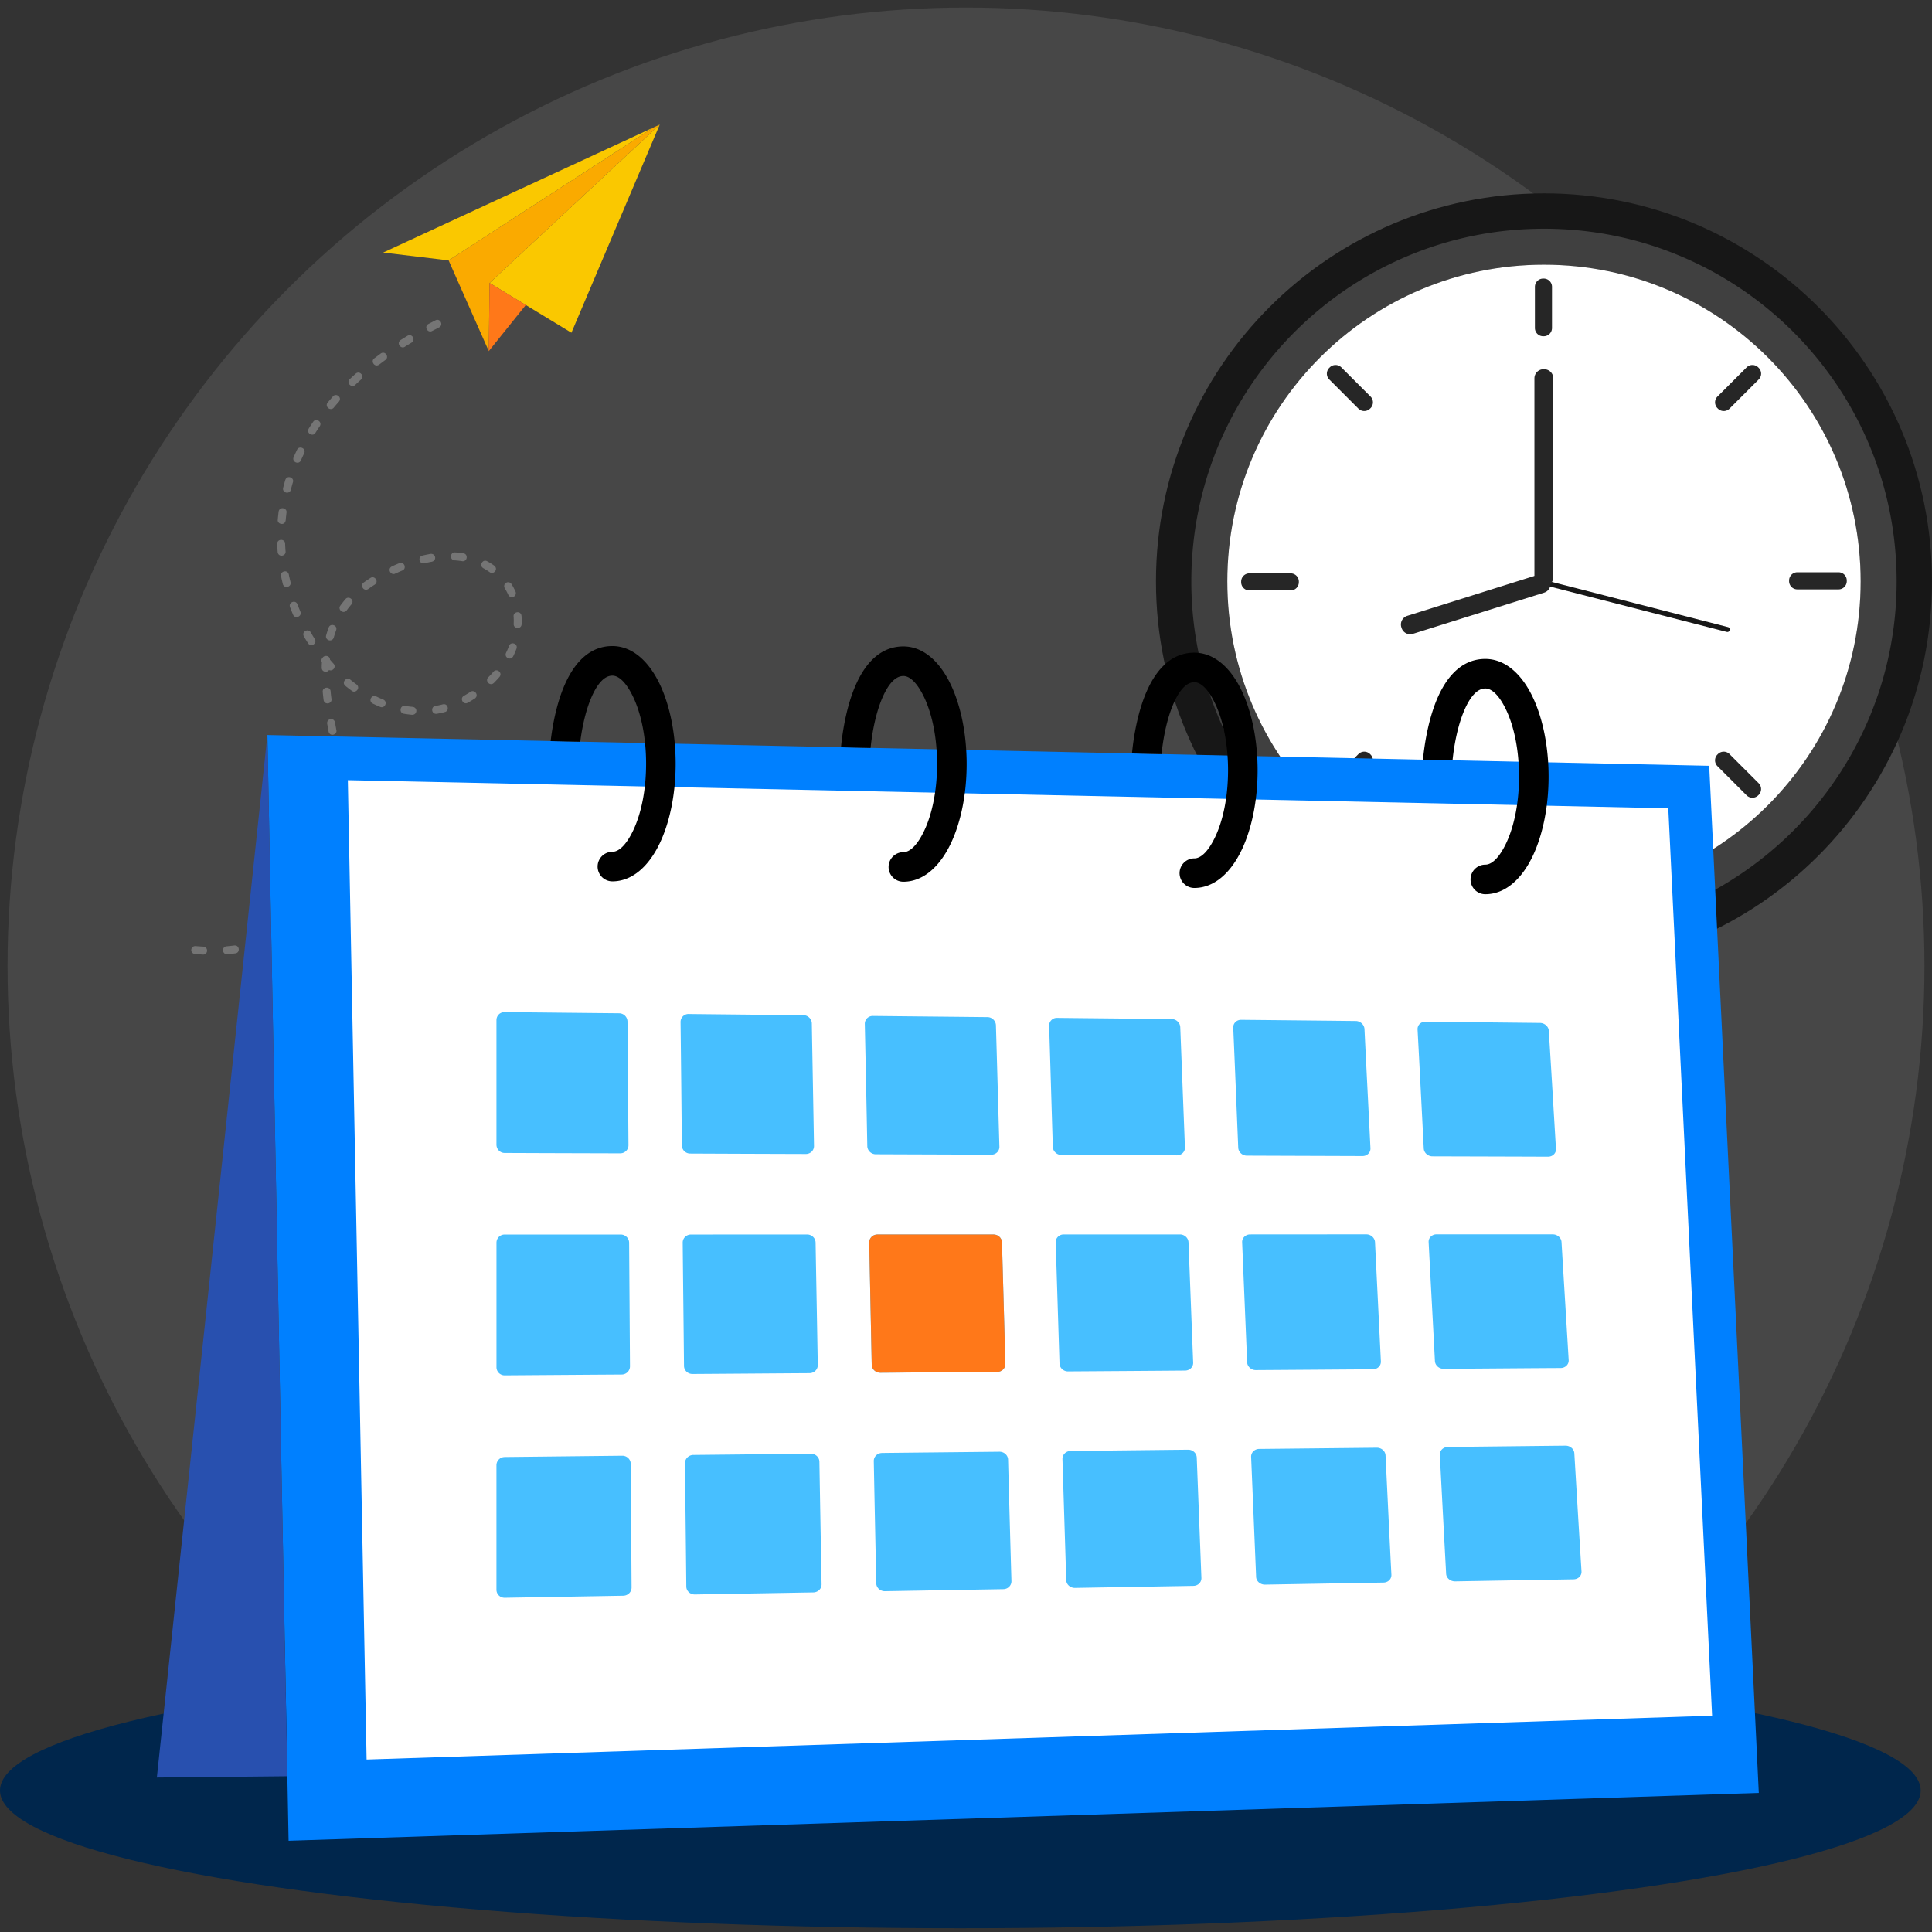 <svg xmlns="http://www.w3.org/2000/svg" width="512" height="512" fill="none"><rect width="100%" height="100%" fill="#333333" stroke="none"/><g clip-path="url(#a)"><circle cx="256" cy="256" r="254" fill="#fff" fill-opacity=".1"/><path fill="#fff" fill-rule="evenodd" d="M380.931 135.078c-.352-.031-.66-.057-.916-.074a.405.405 0 0 1-.352-.517.957.957 0 0 0 .386.117c.209.018.456.04.73.061.039.144.091.282.152.413zm-1.188-7.058c-.004-.03-.008-.056-.008-.083a.402.402 0 0 1 .382-.421c2.309-.099 8.672-.382 14.775-.698l.069.399a1696.5 1696.5 0 0 1-14.823.699.945.945 0 0 0-.39.1l-.005.004z" clip-rule="evenodd"/><path fill="#FAC800" fill-rule="evenodd" d="M174.835 33.014 129.738 74.99l21.695 13.187 23.402-55.162zM118.89 69.008l54.36-35.263-71.711 33.188 17.351 2.075z" clip-rule="evenodd"/><path fill="#FAAA00" fill-rule="evenodd" d="m118.891 69.009 10.639 24.039.208-18.059 45.097-41.975-1.585.731-54.359 35.264z" clip-rule="evenodd"/><path fill="#FF7819" fill-rule="evenodd" d="m129.531 93.048 9.819-12.22-9.611-5.839-.208 18.059z" clip-rule="evenodd"/><path fill="#fff" fill-opacity=".25" fill-rule="evenodd" d="M115.42 84.884c1.189-.628 2.212 1.212.953 1.877l-1.858.957c-1.212.637-2.208-1.212-.967-1.863l1.877-.976-.005.005zM51.647 252.825c-1.424-.227-1.18-2.155.184-2.094.688.052 1.363.104 2.047.141 1.391.062 1.297 2.16-.085 2.099l-2.141-.146h-.005zm8.584.052c-1.293.146-1.632-1.929-.175-2.094a74.414 74.414 0 0 0 2.042-.217c1.42-.165 1.613 1.929.278 2.084-.716.095-1.424.161-2.14.227h-.005zm8.475-1.566a1.05 1.05 0 0 1-.614-2.009c.651-.203 1.293-.41 1.934-.642 1.288-.485 2.042 1.481.731 1.972-.679.207-1.358.467-2.056.679h.005zm7.923-3.467c-1.24.651-2.24-.999-1.09-1.796a31.02 31.02 0 0 0 1.712-1.109c1.142-.787 2.335.944 1.198 1.726-.594.411-1.202.812-1.82 1.179zm6.758-5.437c-.783.948-2.523-.25-1.537-1.439.467-.49.9-1.004 1.335-1.523.9-1.094 2.494.278 1.631 1.32a29.538 29.538 0 0 1-1.433 1.642h.004zm5-7.084c-.731 1.292-2.505.155-1.868-.967.302-.58.637-1.231.882-1.835.585-1.297 2.485-.386 1.929.84a33.75 33.75 0 0 1-.939 1.957l-.004.005zm3.004-8.107c-.34 1.287-2.278.966-2.047-.486.156-.67.297-1.33.424-2.005.208-1.311 2.297-1.047 2.066.378-.123.707-.278 1.41-.443 2.108v.005zm1.07-8.556c0 1.34-2.098 1.401-2.103-.028.014-.684.014-1.372-.005-2.056 0-1.458 2.099-1.377 2.104-.062.014.713.019 1.429.004 2.146zm-.485-8.531c.16 1.386-1.93 1.617-2.085.254l-.269-2.065c-.17-1.444 1.93-1.604 2.085-.298l.269 2.109zm-1.293-8.367c.288 1.198-1.712 1.868-2.07.368l-.377-2.061c-.293-1.217 1.712-1.868 2.065-.387l.382 2.075v.005zm-1.537-8.272c.292 1.202-1.712 1.867-2.07.377l-.373-2.08c-.156-1.358 1.736-1.754 2.07-.354l.368 2.061.005-.004zm-1.297-8.244c.16 1.381-1.929 1.617-2.09.25a64.5 64.5 0 0 1-.23-2.118c-.151-1.311 1.928-1.632 2.094-.189.033.656.141 1.401.226 2.061v-.004zm-.656-7.678c-.504.773-1.929.556-1.933-.614.004-.476.023-.952.052-1.433-.27-.448-.109-.958.226-1.274.5-.693 1.863-.523 1.915.571.311.363.622.722.943 1.071.806.924-.273 2.117-1.203 1.674v.005zm1.26-8.612c-.477 1.372-2.368.721-2.024-.576.198-.698.42-1.405.68-2.084.433-1.245 2.443-.632 1.966.745a22.615 22.615 0 0 0-.622 1.915zm3.433-7.221c-.976 1.179-2.48-.292-1.688-1.245.434-.599.882-1.156 1.358-1.721.835-1.01 2.514.264 1.585 1.386a25.153 25.153 0 0 0-1.25 1.58h-.005zm5.726-5.655c-1.175.816-2.325-.948-1.222-1.712a36.41 36.41 0 0 1 1.792-1.217c1.038-.716 2.358.925 1.113 1.788-.57.363-1.136.75-1.683 1.146v-.005zm7.121-4.065c-1.103.58-2.231-1.203-.877-1.91a61.965 61.965 0 0 1 1.962-.859c1.368-.514 2.023 1.481.802 1.944-.637.264-1.26.542-1.887.825zm7.711-2.736c-1.32.316-1.849-1.721-.471-2.051.707-.17 1.405-.311 2.117-.439 1.358-.155 1.755 1.736.354 2.071a39.38 39.38 0 0 0-2 .415v.004zm8.037-.782c-1.326-.062-1.302-2.16.136-2.099.75.047 1.458.141 2.198.24 1.34.213 1.043 2.297-.353 2.075l.353-2.075-.353 2.071a23.196 23.196 0 0 0-1.981-.217v.005zm7.612 2.084c-1.245-.703-.161-2.509 1.004-1.849.651.345 1.302.76 1.896 1.189 1.193.986-.292 2.481-1.24 1.698a14.815 14.815 0 0 0-1.665-1.038h.005zm5.673 5.311c-.66-1.25 1.005-2.236 1.793-1.095.396.637.74 1.288 1.056 1.972a1.051 1.051 0 0 1-1.919.858 15.857 15.857 0 0 0-.93-1.735zm2.344 7.456c-.141-1.226 1.925-1.646 2.099-.118.047.745.052 1.467.019 2.212-.061 1.368-2.165 1.297-2.099-.104.029-.669.029-1.32-.019-1.99zm-1.202 7.815c.424-1.236 2.443-.632 1.962.75a21.228 21.228 0 0 1-.873 2.023c-.703 1.24-2.448.316-1.886-.934.292-.594.561-1.217.792-1.839h.005zm-4.132 6.853c.844-1.024 2.509.264 1.59 1.377a28.937 28.937 0 0 1-1.495 1.599c-1.024.981-2.448-.562-1.472-1.5.481-.477.934-.967 1.377-1.476zm-6.084 5.32c1.052-.731 2.354.929 1.128 1.778-.614.4-1.227.778-1.868 1.131-1.241.656-2.198-1.216-.991-1.853.59-.349 1.151-.679 1.731-1.052v-.004zm-7.333 3.324c1.396-.334 1.829 1.722.532 2.033-.688.194-1.447.349-2.155.467-1.485.17-1.599-1.929-.33-2.08.641-.108 1.325-.25 1.953-.424v.004zm-7.98.67c1.415.227 1.179 2.156-.189 2.094a25.97 25.97 0 0 1-2.179-.283c-1.316-.212-1.042-2.297.373-2.07a21.71 21.71 0 0 0 1.995.254v.005zm-7.825-1.943c1.34.608.382 2.481-.806 1.943a28.48 28.48 0 0 1-1.99-.891c-1.311-.745-.151-2.5.952-1.877.595.297 1.227.575 1.844.83v-.005zm-7.079-4.009c1.18.981-.292 2.486-1.25 1.693a49.09 49.09 0 0 1-1.707-1.32c-1.08-.892.278-2.5 1.335-1.627.533.429 1.066.849 1.622 1.254zM83.42 169.361c.717 1.038-.924 2.358-1.782 1.109a49.002 49.002 0 0 1-1.113-1.84c-.68-1.287 1.221-2.193 1.83-1.028.358.585.697 1.174 1.065 1.759zm-3.82-7.286c.519 1.372-1.48 2.023-1.943.801a59.52 59.52 0 0 1-.797-1.985c-.486-1.288 1.48-2.038 1.971-.736.246.646.505 1.283.774 1.92H79.6zm-2.603-7.82c.32 1.349-1.722 1.839-2.047.495-.17-.693-.33-1.396-.472-2.098-.297-1.231 1.712-1.863 2.066-.401.109.641.297 1.363.453 2.004zm-1.316-8.121c.146 1.268-1.924 1.641-2.099.151a53.626 53.626 0 0 1-.122-2.137c0-1.476 2.098-1.372 2.098-.08.033.693.066 1.372.123 2.066zm.024-8.225c-.246 1.528-2.288 1.004-2.09-.203.062-.712.132-1.42.227-2.127.226-1.434 2.292-1.024 2.084.278-.09.684-.155 1.368-.217 2.056l-.004-.004zm1.372-8.117c-.354 1.335-2.386.802-2.033-.543.18-.693.368-1.381.571-2.065.486-1.396 2.434-.604 2.01.622a45.632 45.632 0 0 0-.548 1.986zm2.674-7.796c-.585 1.287-2.485.391-1.924-.844.283-.656.585-1.302.891-1.948.543-1.198 2.49-.41 1.891.92a60.07 60.07 0 0 0-.858 1.872zm3.849-7.291c-.618 1.089-2.524.193-1.774-1.128a45.52 45.52 0 0 1 1.17-1.792c.75-1.122 2.523.014 1.73 1.193a66.28 66.28 0 0 0-1.126 1.727zm4.857-6.679c-.867 1.043-2.504-.268-1.603-1.358.457-.547.924-1.089 1.396-1.622.806-.977 2.518.25 1.556 1.41a61.688 61.688 0 0 0-1.349 1.57zm5.683-6.027c-.976.939-2.457-.547-1.438-1.533.519-.49 1.047-.971 1.575-1.448 1.043-.915 2.43.67 1.387 1.585-.514.453-1.024.929-1.524 1.396zm6.325-5.362c-1.222.844-2.316-.953-1.26-1.684l1.703-1.269c1.179-.816 2.325.948 1.226 1.707l-1.669 1.246zm6.838-4.745c-1.047.722-2.353-.93-1.122-1.783.599-.377 1.203-.745 1.806-1.117 1.359-.717 2.179 1.226 1.09 1.801-.594.363-1.189.722-1.774 1.094v.005z" clip-rule="evenodd"/><path fill="#171717" fill-rule="evenodd" d="M511.999 154.067c0 56.791-46.035 102.826-102.826 102.826s-102.829-46.038-102.829-102.826c0-56.787 46.038-102.826 102.829-102.826S511.999 97.28 511.999 154.067z" clip-rule="evenodd"/><path fill="#404040" fill-rule="evenodd" d="M406.959 247.487c-.235-.004-.47-.014-.701-.021-.513-.015-1.022-.036-1.531-.057l-.773-.04c-.495-.028-.993-.06-1.488-.092l-.734-.054c-.587-.046-1.171-.099-1.755-.153-.142-.014-.285-.025-.423-.039a71.966 71.966 0 0 1-2.154-.245c-.193-.025-.389-.054-.584-.079a69.7 69.7 0 0 1-1.57-.221c-.246-.035-.495-.078-.741-.117a65.627 65.627 0 0 1-1.442-.239c-.242-.039-.484-.085-.726-.128-.527-.096-1.051-.199-1.574-.302-.182-.036-.363-.068-.541-.107a76.124 76.124 0 0 1-2.097-.459c-.118-.025-.235-.057-.353-.082a79.277 79.277 0 0 1-2.374-.591c-.485-.129-.969-.257-1.449-.392l-.67-.189a71.5 71.5 0 0 1-1.499-.445c-.181-.057-.366-.11-.548-.167a86.617 86.617 0 0 1-4.571-1.567c-.488-.181-.972-.366-1.46-.555a127.68 127.68 0 0 1-2.037-.822c-.185-.079-.37-.154-.555-.232-.58-.246-1.157-.502-1.734-.758l-.185-.086a86.406 86.406 0 0 1-1.948-.908c-.121-.057-.245-.121-.366-.181a94.398 94.398 0 0 1-1.528-.759l-.527-.27a79.443 79.443 0 0 1-1.388-.734c-.171-.092-.338-.181-.506-.274a77.226 77.226 0 0 1-1.516-.847l-.321-.182a84.547 84.547 0 0 1-1.865-1.103l-.043-.029a65.8 65.8 0 0 1-2.147-1.353 90.573 90.573 0 0 1-1.357-.89l-.473-.317a87.277 87.277 0 0 1-1.367-.947 94.954 94.954 0 0 1-3.763-2.798c-.114-.086-.221-.175-.332-.264-.438-.349-.875-.697-1.306-1.053-.143-.118-.289-.235-.431-.356-.417-.349-.833-.698-1.246-1.051-.121-.107-.246-.213-.37-.32a75.825 75.825 0 0 1-1.531-1.36l-.025-.018a86.879 86.879 0 0 1-1.77-1.656 89.94 89.94 0 0 1-3.183-3.197c-.42-.441-.836-.89-1.249-1.338l-.175-.193a93.79 93.79 0 0 1-5.49-6.64 93.62 93.62 0 0 1-2.727-3.813c-.075-.114-.15-.224-.224-.338-.317-.47-.627-.944-.937-1.417l-.299-.47a116.216 116.216 0 0 1-1.125-1.812 96.804 96.804 0 0 1-1.011-1.706l-.057-.096c-.36-.626-.712-1.26-1.057-1.894-.05-.096-.104-.192-.154-.292a86.756 86.756 0 0 1-1.79-3.489l-.257-.53a85.114 85.114 0 0 1-.74-1.588l-.15-.321a98.478 98.478 0 0 1-.872-1.994l-.05-.121c-.256-.605-.502-1.217-.748-1.83l-.206-.534a73.847 73.847 0 0 1-.559-1.467c-.075-.199-.146-.398-.221-.598a90.074 90.074 0 0 1-.53-1.506 76.916 76.916 0 0 1-.844-2.57 93.485 93.485 0 0 1-4.194-27.767c0-26.774 11.261-50.913 29.305-67.953v-.007a68.97 68.97 0 0 1 1.218-1.125l.167-.153c.495-.449.997-.894 1.499-1.332l.171-.15c.516-.444 1.036-.882 1.559-1.317l.135-.114a99.408 99.408 0 0 1 1.638-1.32l.089-.072c.566-.441 1.136-.879 1.713-1.31l.057-.046a90.408 90.408 0 0 1 1.787-1.303l.043-.029c.587-.42 1.185-.833 1.783-1.239l.107-.067a83.668 83.668 0 0 1 1.748-1.15l.171-.107c.57-.367 1.143-.723 1.723-1.075l.203-.125c.574-.342 1.147-.683 1.724-1.018l.22-.125a92.14 92.14 0 0 1 1.738-.972l.231-.128a83.36 83.36 0 0 1 1.759-.93l.235-.117a76.563 76.563 0 0 1 1.78-.883l.242-.117a85.24 85.24 0 0 1 1.823-.851l.214-.096a85.107 85.107 0 0 1 1.869-.819l.199-.085c.638-.267 1.278-.53 1.923-.787l.171-.068a91.208 91.208 0 0 1 2.011-.765l.093-.036c.705-.256 1.413-.506 2.122-.748h.011c.715-.245 1.434-.48 2.161-.705l.071-.021a83.93 83.93 0 0 1 2.115-.63l.124-.036a85.384 85.384 0 0 1 2.076-.562l.189-.047c.676-.17 1.356-.338 2.04-.495l.231-.053a74.59 74.59 0 0 1 2.019-.438l.26-.053a118.21 118.21 0 0 1 2.019-.388l.263-.047c.673-.117 1.353-.231 2.033-.338l.274-.042c.68-.104 1.364-.196 2.044-.285l.274-.036c.691-.085 1.385-.164 2.079-.235l.246-.025a104.32 104.32 0 0 1 2.129-.188l.213-.018c.73-.057 1.464-.1 2.197-.14l.157-.006a79.81 79.81 0 0 1 2.275-.086h.1a85.786 85.786 0 0 1 4.763-.003h.1c.762.025 1.52.05 2.275.089l.157.007c.733.039 1.467.085 2.196.139l.214.018c.712.056 1.421.117 2.129.188l.246.025c.694.071 1.388.15 2.079.235l.274.036c.684.089 1.367.181 2.047.285l.274.042c.681.107 1.357.217 2.033.339l.267.046c.673.12 1.346.249 2.019.388l.26.053c.673.14 1.346.285 2.019.438l.231.053c.684.157 1.364.325 2.04.495l.185.047c.695.181 1.389.366 2.076.562l.128.036c.709.203 1.41.41 2.112.63l.074.021c.723.225 1.446.46 2.161.702h.011c.712.245 1.417.495 2.122.751l.093.036a80.7 80.7 0 0 1 2.011.765l.168.068c.644.256 1.285.516 1.922.787l.199.085c.627.267 1.25.538 1.87.819l.213.096c.609.278 1.218.563 1.823.85l.242.118c.598.289 1.189.584 1.78.883l.235.118c.588.302 1.175.612 1.759.93l.232.127c.584.317 1.16.641 1.737.972l.221.125c.577.335 1.15.673 1.723 1.018l.203.125c.577.352 1.15.708 1.72 1.075l.171.107c.587.377 1.171.762 1.748 1.15l.106.067a84.97 84.97 0 0 1 1.784 1.24l.043.028c.602.427 1.196.861 1.787 1.303l.057.046c.577.431 1.147.869 1.713 1.31l.089.072c.552.434 1.1.876 1.641 1.32l.135.114c.524.435 1.043.873 1.56 1.318l.171.15c.505.44 1.004.882 1.502 1.33l.167.154c.41.37.816.744 1.218 1.125v.007c18.044 17.036 29.305 41.179 29.305 67.953a93.388 93.388 0 0 1-4.86 29.821c-.057.171-.117.342-.178.516a78.96 78.96 0 0 1-.53 1.506c-.071.203-.146.399-.221.598-.182.492-.367.98-.555 1.467-.072.178-.139.356-.21.534a93.559 93.559 0 0 1-.748 1.83l-.05.121c-.285.666-.573 1.332-.872 1.994l-.15.321c-.242.53-.488 1.061-.74 1.588l-.257.53c-.231.47-.463.94-.701 1.406-.086.171-.171.342-.26.513-.271.523-.548 1.047-.83 1.57a14.08 14.08 0 0 1-.153.292 84.958 84.958 0 0 1-1.057 1.894l-.057.096a81.309 81.309 0 0 1-1.278 2.144c-.281.462-.57.918-.858 1.374-.1.157-.196.313-.299.47-.306.473-.62.947-.937 1.417l-.224.338a90.214 90.214 0 0 1-2.471 3.475c-.085.114-.171.224-.253.338-.338.449-.68.897-1.025 1.339-.11.142-.221.281-.331.424a93.167 93.167 0 0 1-1.332 1.648 89.616 89.616 0 0 1-2.798 3.229c-.057.064-.118.128-.178.193-.41.448-.826.897-1.25 1.338-.117.121-.231.246-.349.367-.377.395-.762.783-1.146 1.175-.121.121-.239.242-.36.359-.438.438-.879.869-1.328 1.296-.057.054-.11.107-.163.161-.527.505-1.061 1-1.603 1.495l-.025.018c-.505.459-1.014.911-1.53 1.36-.122.107-.246.213-.371.32-.413.353-.826.702-1.242 1.051a139.574 139.574 0 0 1-1.738 1.409l-.331.264a94.101 94.101 0 0 1-5.13 3.745l-.47.317c-.449.303-.901.598-1.357.89l-.42.271c-.573.367-1.15.73-1.73 1.082l-.043.029c-.616.374-1.239.74-1.866 1.103-.106.061-.213.121-.316.182-.502.285-1.008.57-1.517.847-.167.093-.338.182-.506.274-.459.246-.925.492-1.388.734l-.527.27a98.56 98.56 0 0 1-1.527.759c-.122.06-.246.124-.367.181-.645.314-1.293.616-1.948.908l-.185.086a96.53 96.53 0 0 1-1.734.758c-.185.078-.37.153-.555.232-.47.199-.94.388-1.417.576a95.068 95.068 0 0 1-2.079.801c-.178.068-.356.136-.534.2a96.22 96.22 0 0 1-4.038 1.367c-.181.057-.367.114-.548.167-.499.15-.997.303-1.499.445a72.249 72.249 0 0 1-2.118.581 99.166 99.166 0 0 1-2.375.591c-.118.028-.235.057-.353.082a99.83 99.83 0 0 1-2.097.459l-.541.107c-.523.106-1.047.206-1.574.302l-.726.128c-.48.086-.961.164-1.442.239-.245.043-.495.078-.74.117-.524.079-1.047.15-1.57.221-.196.025-.389.054-.584.079-.716.089-1.435.17-2.158.245-.139.014-.281.025-.424.039-.583.057-1.167.111-1.755.153l-.733.054c-.495.035-.994.067-1.488.092a78.705 78.705 0 0 1-2.308.097c-.235.007-.47.017-.701.021a90.553 90.553 0 0 1-4.425 0h-.004zm77.971-129.55a82.894 82.894 0 0 0-1.88-3.696c-.078-.142-.156-.288-.235-.43a81.449 81.449 0 0 0-.922-1.642 99.456 99.456 0 0 0-.922-1.559 58.425 58.425 0 0 0-1.257-2.001 55.252 55.252 0 0 0-.808-1.228c-.067-.1-.132-.203-.203-.303a81.071 81.071 0 0 0-1.014-1.463c-.093-.132-.189-.26-.282-.392-.263-.37-.534-.74-.804-1.107-.107-.146-.214-.292-.324-.434a59.028 59.028 0 0 0-1.083-1.407l-.096-.121a83.482 83.482 0 0 0-1.022-1.271c-.128-.153-.252-.306-.381-.459a97.343 97.343 0 0 0-2.335-2.692c-.111-.12-.221-.242-.335-.363a46.292 46.292 0 0 0-.893-.958 62.13 62.13 0 0 0-.438-.463c-.314-.323-.627-.647-.944-.964-.107-.107-.21-.214-.317-.32a76.966 76.966 0 0 0-2.563-2.447c-.153-.142-.306-.285-.463-.423a98.475 98.475 0 0 0-1.282-1.14c-.089-.075-.174-.15-.263-.224a94.615 94.615 0 0 0-1.104-.933c-.164-.135-.327-.27-.495-.406-.32-.263-.641-.52-.961-.776l-.459-.363a104.26 104.26 0 0 0-1.353-1.036c-.15-.11-.306-.224-.456-.338-.331-.246-.666-.488-1-.73a31.93 31.93 0 0 0-.545-.388l-1.125-.78c-.118-.078-.232-.157-.346-.235a68.62 68.62 0 0 0-1.438-.947c-.171-.114-.345-.22-.516-.328-.349-.22-.698-.438-1.051-.655-.174-.106-.352-.217-.53-.324-.495-.299-.993-.59-1.492-.883l-.32-.181a82.912 82.912 0 0 0-1.243-.694c-.192-.104-.384-.207-.573-.314-.377-.203-.758-.402-1.139-.601l-.474-.246a79.057 79.057 0 0 0-1.559-.776c-.16-.079-.324-.153-.488-.232a93.102 93.102 0 0 0-1.741-.804 78.75 78.75 0 0 0-1.389-.606c-.096-.039-.188-.085-.284-.124a83.394 83.394 0 0 0-1.635-.666c-.188-.075-.373-.146-.562-.22a59.122 59.122 0 0 0-1.218-.463 86.525 86.525 0 0 0-2.214-.79c-.121-.044-.246-.083-.367-.122a91.842 91.842 0 0 0-1.976-.634c-.445-.139-.894-.267-1.342-.398l-.442-.129a74.599 74.599 0 0 0-3.592-.925 80.432 80.432 0 0 0-2.211-.491 101.77 101.77 0 0 0-1.987-.385l-.552-.096c-.462-.082-.929-.157-1.395-.232l-.513-.078a79.613 79.613 0 0 0-1.844-.26c-.118-.014-.232-.025-.349-.043a80.28 80.28 0 0 0-1.563-.178c-.185-.017-.37-.039-.555-.057a118.91 118.91 0 0 0-1.571-.139c-.117-.01-.235-.02-.356-.032a83.493 83.493 0 0 0-2.399-.145c-.495-.022-.99-.04-1.485-.058-.181-.003-.363-.01-.545-.014a87.754 87.754 0 0 0-1.94-.025c-.648 0-1.3.011-1.944.025l-.545.014c-.495.015-.989.036-1.484.058a66.917 66.917 0 0 0-2.4.146 5.733 5.733 0 0 0-.356.031c-.523.043-1.05.09-1.57.14a75.192 75.192 0 0 0-2.119.235c-.117.014-.231.024-.348.042-.616.078-1.232.167-1.845.26-.171.025-.342.053-.512.078-.467.075-.933.15-1.396.232l-.552.096c-.605.11-1.21.224-1.812.349l-.175.035c-.551.114-1.103.235-1.652.36-.188.043-.373.085-.555.132-.459.107-.919.22-1.374.33-.157.04-.317.08-.474.122-.584.15-1.168.31-1.748.473l-.441.128c-.449.132-.898.264-1.343.4l-.584.18c-.466.147-.929.296-1.392.453-.121.043-.245.082-.366.121a91.52 91.52 0 0 0-1.677.591c-.182.064-.36.132-.541.2a84.081 84.081 0 0 0-3.411 1.349c-.096.039-.189.085-.285.124-.466.2-.929.4-1.389.606l-.555.253c-.399.181-.79.366-1.186.551-.163.079-.327.153-.487.232a76.477 76.477 0 0 0-3.173 1.623 30.92 30.92 0 0 0-.573.314c-.416.227-.833.459-1.242.694l-.321.181c-.502.292-1 .584-1.495.883-.175.107-.353.218-.531.324-.349.218-.701.435-1.046.656-.175.11-.346.217-.517.327-.484.313-.961.627-1.442.947-.117.078-.231.157-.345.235-.377.26-.751.52-1.125.78-.182.128-.367.26-.545.388-.334.242-.669.484-1 .73-.153.114-.306.224-.456.338-.452.342-.904.687-1.353 1.036a97.54 97.54 0 0 0-1.42 1.14l-.495.405c-.371.306-.741.62-1.104.933-.085.075-.174.15-.263.224a98.475 98.475 0 0 0-2.646 2.4c-.142.135-.292.274-.434.41-.413.395-.826.793-1.228 1.2-.107.106-.21.213-.317.32-.317.317-.63.64-.944.965-.146.153-.295.306-.438.462-.302.317-.598.638-.893.958-.111.121-.225.242-.331.363-.389.424-.769.855-1.147 1.293-.121.138-.238.277-.359.42a97.4 97.4 0 0 0-.83.979l-.381.459c-.342.42-.684.844-1.022 1.271l-.096.121c-.367.463-.723.937-1.082 1.407-.111.146-.217.288-.324.434-.271.367-.538.737-.805 1.107-.092.132-.189.26-.281.392-.342.484-.68.972-1.015 1.463-.067.1-.132.203-.203.303-.274.406-.541.815-.808 1.228-.1.15-.196.303-.292.452-.267.424-.534.851-.797 1.282-.054.089-.111.178-.164.267-.314.52-.62 1.04-.922 1.559-.075.129-.146.26-.221.388a138.836 138.836 0 0 0-.936 1.684 77.706 77.706 0 0 0-1.67 3.265c-.068.143-.139.285-.207.431-5.226 10.945-8.16 23.192-8.16 36.13 0 9.36 1.534 18.365 4.361 26.77.057.168.118.335.171.499.15.434.303.869.46 1.299.071.193.138.389.213.581.157.423.317.844.481 1.264.067.174.132.345.203.52.224.566.452 1.125.687 1.684l.018.046.007.014a64.8 64.8 0 0 0 .744 1.702c.082.178.164.352.242.527.182.395.363.787.548 1.178.096.203.196.403.292.606.182.377.371.751.559 1.125.096.185.189.373.285.559.256.502.523 1 .79 1.499l.1.181c.281.52.57 1.036.862 1.549.107.189.22.377.327.566.203.352.41.701.62 1.047.117.199.242.398.359.598.214.345.428.687.645 1.032a85.962 85.962 0 0 0 1.225 1.877l.231.341c.306.453.619.901.936 1.353.129.182.264.367.392.549.231.316.463.637.694.95.146.2.292.392.442.591.231.306.466.613.701.919.143.185.285.37.431.552.303.381.605.758.915 1.135a63.122 63.122 0 0 0 1.374 1.642c.16.188.328.374.488.559.246.277.488.552.737.826.171.192.345.381.52.573.253.274.509.548.765.822.164.178.331.353.495.527.331.346.669.691 1.011 1.033.157.16.314.317.474.473.349.342.694.687 1.05 1.026.182.174.367.349.552.523l.79.737c.196.178.396.356.591.534.271.246.545.488.823.73.185.164.37.327.555.488.36.309.723.616 1.086.918.182.15.363.303.545.452.377.307.755.613 1.136.915.192.154.391.307.587.456.292.224.584.452.876.673.21.157.416.317.63.47.296.221.595.438.894.652.199.142.398.288.598.43.391.278.787.552 1.185.823.186.128.374.253.563.381a68.549 68.549 0 0 0 1.851 1.2c.317.199.634.398.951.594.221.135.441.271.666.402.32.196.648.389.975.577.207.121.413.242.623.36.435.249.873.495 1.311.737.167.092.334.181.502.274.459.246.918.491 1.381.73l.627.317a100.445 100.445 0 0 0 1.723.847c.356.171.712.335 1.071.502l.613.281c.502.225 1.004.445 1.509.659l.331.139c.517.217 1.037.431 1.56.637.203.082.409.16.616.242.384.15.765.296 1.153.438l.673.246c.381.139.769.274 1.157.409.21.071.421.146.631.217a90.58 90.58 0 0 0 1.602.524l.306.096c.548.171 1.1.331 1.652.491.21.061.42.118.63.175.406.114.815.224 1.221.331.225.06.452.117.677.174a47 47 0 0 0 1.257.306c.202.047.402.097.608.143.595.135 1.19.263 1.788.388l.071.014.05.011c.605.121 1.21.238 1.819.349l.616.107c.431.074.865.149 1.303.217l.687.107c.435.064.876.124 1.314.185.203.025.409.053.616.078.637.082 1.282.153 1.926.221.644.064 1.292.121 1.937.171l.612.042c.452.032.908.065 1.36.086.235.014.47.025.702.036.452.021.908.035 1.363.049l.62.022c.658.014 1.321.025 1.983.025.662 0 1.324-.011 1.979-.025l.62-.022c.456-.014.911-.032 1.364-.049.234-.011.469-.025.701-.036.456-.025.908-.054 1.36-.086l.612-.042c.648-.05 1.293-.107 1.937-.171l67.176-119.617.018-.014zm-69.116 119.787a82.331 82.331 0 0 0 1.936-.17l-1.936.17zm3.863-.391c.206-.025.409-.054.612-.078.441-.061.879-.122 1.317-.186.228-.035.46-.067.684-.106.438-.068.869-.143 1.303-.218.203-.035.409-.067.612-.106a81.272 81.272 0 0 0 1.82-.349l.049-.011.072-.014c.598-.125 1.192-.253 1.787-.388l.609-.143c.42-.099.84-.203 1.257-.306.224-.057.452-.114.676-.174.409-.107.815-.218 1.221-.332.21-.056.42-.113.63-.174.552-.16 1.104-.32 1.652-.491l.307-.096a76.867 76.867 0 0 0 2.235-.741 46.72 46.72 0 0 0 1.158-.409c.224-.079.448-.164.672-.246.385-.142.766-.288 1.15-.438a77.061 77.061 0 0 0 2.176-.879l.331-.139a77.88 77.88 0 0 0 1.506-.659c.206-.092.409-.189.616-.281.359-.168.719-.335 1.072-.502l.683-.331c.345-.171.691-.342 1.036-.517l.627-.316c.463-.239.922-.481 1.381-.73.168-.089.335-.182.502-.274.438-.243.876-.485 1.314-.737.21-.118.413-.239.619-.36.328-.192.656-.385.98-.577.22-.131.441-.267.662-.402.32-.196.637-.395.95-.595.21-.128.413-.26.62-.391.413-.267.822-.538 1.232-.808.188-.129.377-.253.562-.381a55.907 55.907 0 0 0 1.788-1.254c.299-.213.598-.434.893-.651.214-.153.42-.314.63-.47.292-.221.584-.449.876-.673.196-.15.395-.303.588-.456.381-.302.758-.605 1.135-.915.182-.149.364-.302.545-.452.363-.303.726-.609 1.086-.919.185-.16.37-.324.555-.487.275-.242.552-.485.823-.73.199-.178.395-.356.591-.534.263-.246.53-.492.79-.737.185-.171.371-.346.552-.524.356-.338.702-.68 1.05-1.025.161-.157.317-.317.474-.473.338-.342.676-.684 1.011-1.033.164-.174.331-.349.495-.527.256-.274.513-.548.765-.822a111.38 111.38 0 0 0 1.742-1.959c.32-.37.64-.751.954-1.128.142-.171.281-.338.42-.513.306-.377.612-.751.915-1.136.146-.181.288-.366.431-.551.235-.307.47-.609.701-.919.15-.199.295-.395.441-.591.232-.317.467-.634.695-.951a69.301 69.301 0 0 0 1.328-1.901l.231-.342c.296-.438.584-.875.869-1.321.117-.185.235-.373.356-.555.214-.345.431-.687.641-1.032l.363-.599c.21-.345.413-.697.619-1.046a48.2 48.2 0 0 0 .328-.566c.295-.513.584-1.026.865-1.549l.1-.182c.267-.495.53-.993.79-1.499.096-.185.189-.373.285-.559.189-.373.377-.747.559-1.125a74.116 74.116 0 0 0 .844-1.783c.082-.175.164-.349.242-.527a81.66 81.66 0 0 0 .744-1.702l.007-.014.018-.047c.235-.559.466-1.118.687-1.684l.203-.52a93.073 93.073 0 0 0 .694-1.844c.157-.431.306-.865.46-1.299.057-.164.117-.331.17-.499a83.842 83.842 0 0 0 4.362-26.77c0-12.938-2.93-25.189-8.16-36.13l-65.254 119.396.011.014zm66.069-48.887c.252-.563.502-1.129.744-1.702l-.744 1.702z" clip-rule="evenodd"/><path fill="#fff" fill-rule="evenodd" d="M493.092 154.067c0 46.345-37.573 83.917-83.918 83.917-46.344 0-83.92-37.572-83.92-83.917 0-46.344 37.572-83.917 83.92-83.917 46.349 0 83.918 37.573 83.918 83.917z" clip-rule="evenodd"/><path fill="#262626" d="M409.112 73.825h-.164a2.182 2.182 0 0 0-2.182 2.182v10.92c0 1.205.977 2.182 2.182 2.182h.164a2.182 2.182 0 0 0 2.182-2.182v-10.92a2.182 2.182 0 0 0-2.182-2.182z"/><path fill="#262626" fill-rule="evenodd" d="M344.21 154.125v.163a2.181 2.181 0 0 1-2.183 2.183h-10.923a2.18 2.18 0 0 1-2.182-2.183v-.163a2.18 2.18 0 0 1 2.182-2.183h10.923c1.207 0 2.183.976 2.183 2.183zm145.204-.285v.167a2.182 2.182 0 0 1-2.182 2.183h-10.923a2.182 2.182 0 0 1-2.179-2.183v-.167a2.18 2.18 0 0 1 2.179-2.183h10.923a2.18 2.18 0 0 1 2.182 2.183zm-126.217-45.665-.118.117a2.18 2.18 0 0 1-3.083 0l-7.722-7.726a2.173 2.173 0 0 1 0-3.083l.117-.117a2.186 2.186 0 0 1 3.087 0l7.726 7.722a2.185 2.185 0 0 1 0 3.087h-.007zm102.876 102.477-.118.117a2.185 2.185 0 0 1-3.087 0l-7.726-7.726a2.18 2.18 0 0 1 0-3.083l.118-.117a2.173 2.173 0 0 1 3.083 0l7.726 7.722a2.185 2.185 0 0 1 0 3.087h.004zM455.15 108.175l.117.117a2.182 2.182 0 0 0 3.084 0l7.725-7.726a2.18 2.18 0 0 0 0-3.083l-.117-.117a2.186 2.186 0 0 0-3.087 0l-7.722 7.722a2.182 2.182 0 0 0 0 3.087zM352.274 210.652l.118.117a2.18 2.18 0 0 0 3.083 0l7.726-7.726a2.18 2.18 0 0 0 0-3.083l-.118-.117a2.173 2.173 0 0 0-3.083 0l-7.722 7.722a2.178 2.178 0 0 0 0 3.087h-.004z" clip-rule="evenodd"/><path fill="#171717" fill-rule="evenodd" d="m457.935 166.186-48.876-12.535a.66.66 0 0 0-.804.473.66.66 0 0 0 .477.801l48.876 12.536a.658.658 0 1 0 .327-1.275z" clip-rule="evenodd"/><path fill="#262626" d="M409.047 97.857h.185a2.409 2.409 0 0 1 2.407 2.407v52.693a2.408 2.408 0 0 1-2.407 2.406h-.185a2.411 2.411 0 0 1-2.41-2.41V100.26a2.412 2.412 0 0 1 2.41-2.41v.007z"/><path fill="#262626" fill-rule="evenodd" d="m410.729 153.861.057.174a2.408 2.408 0 0 1-1.578 3.02l-34.766 10.916a2.404 2.404 0 0 1-3.016-1.578l-.057-.174a2.407 2.407 0 0 1 1.574-3.019l34.767-10.913a2.407 2.407 0 0 1 3.019 1.574z" clip-rule="evenodd"/><ellipse cx="254.5" cy="474.5" fill="#00264C" rx="254.5" ry="36.5"/><path fill="#0080FF" fill-rule="evenodd" d="m70.863 194.791 382.097 8.15 13.14 272.198-389.62 12.682-5.617-293.03z" clip-rule="evenodd"/><path fill="#fff" fill-rule="evenodd" d="m92.184 206.752 4.97 259.545 356.573-11.612-11.611-240.477-349.932-7.456z" clip-rule="evenodd"/><path fill="#2850AF" fill-rule="evenodd" d="m76.15 470.725-34.58.339 29.293-276.273 5.287 275.934z" clip-rule="evenodd"/><path fill="#000" fill-rule="evenodd" d="M377.099 201.323c.481-5.037 1.726-11.871 4.225-17.168 2.58-5.48 6.499-9.531 12.3-9.531 5.198 0 9.64 3.91 12.621 10.234 2.561 5.433 4.146 12.842 4.146 20.94s-1.585 15.512-4.146 20.945c-2.981 6.32-7.423 10.234-12.621 10.234a3.917 3.917 0 0 1-3.914-3.919 3.917 3.917 0 0 1 3.914-3.919c1.901 0 3.882-2.193 5.551-5.735 2.09-4.429 3.382-10.654 3.382-17.606 0-6.952-1.292-13.177-3.382-17.61-1.669-3.542-3.65-5.735-5.551-5.735-2.122 0-3.867 2.136-5.23 5.027-1.99 4.231-3.023 9.758-3.452 13.998l-7.843-.165v.01zm-231.172-4.929c.57-4.834 1.806-10.866 4.06-15.653 2.58-5.48 6.499-9.532 12.3-9.532 5.198 0 9.64 3.91 12.621 10.235 2.561 5.433 4.146 12.847 4.146 20.944 0 8.098-1.585 15.512-4.146 20.945-2.981 6.32-7.423 10.235-12.621 10.235a3.915 3.915 0 0 1-3.914-3.92 3.914 3.914 0 0 1 3.914-3.914c1.901 0 3.882-2.193 5.551-5.735 2.09-4.429 3.382-10.649 3.382-17.606 0-6.956-1.292-13.177-3.382-17.606-1.669-3.542-3.65-5.735-5.551-5.735-2.122 0-3.867 2.142-5.23 5.033-1.764 3.744-2.773 8.503-3.283 12.484l-7.852-.166.005-.009zm76.945 1.641c.477-5.037 1.722-11.885 4.226-17.195 2.58-5.48 6.499-9.532 12.305-9.532 5.197 0 9.64 3.91 12.62 10.235 2.561 5.433 4.151 12.847 4.151 20.944 0 8.098-1.585 15.512-4.151 20.945-2.98 6.32-7.423 10.235-12.62 10.235a3.918 3.918 0 0 1-3.919-3.915 3.921 3.921 0 0 1 3.919-3.919c1.896 0 3.881-2.193 5.551-5.735 2.089-4.429 3.381-10.654 3.381-17.606 0-6.952-1.292-13.177-3.381-17.61-1.67-3.542-3.651-5.735-5.551-5.735-2.123 0-3.868 2.136-5.231 5.027-1.999 4.24-3.032 9.786-3.457 14.031l-7.838-.17h-.005zm77.116 1.646c.476-5.037 1.721-11.88 4.226-17.186 2.579-5.475 6.499-9.531 12.3-9.531 5.197 0 9.64 3.914 12.62 10.234 2.561 5.433 4.146 12.842 4.146 20.94s-1.585 15.512-4.146 20.945c-2.98 6.325-7.423 10.234-12.62 10.234a3.918 3.918 0 0 1-3.915-3.919 3.918 3.918 0 0 1 3.915-3.919c1.9 0 3.881-2.193 5.551-5.735 2.089-4.433 3.381-10.654 3.381-17.611 0-6.956-1.292-13.177-3.381-17.605-1.67-3.542-3.651-5.735-5.551-5.735-2.123 0-3.868 2.141-5.231 5.032-1.995 4.235-3.032 9.772-3.457 14.017l-7.838-.17v.009z" clip-rule="evenodd"/><path fill="#47BFFF" fill-rule="evenodd" d="M133.693 268.218c10.126.108 20.257.216 30.411.311a2.227 2.227 0 0 1 2.188 2.207c.076 10.918.184 21.846.26 32.764.009 1.193-.981 2.146-2.189 2.146-10.21-.029-20.459-.052-30.641-.099-1.208 0-2.156-1.01-2.156-2.203v-32.976c0-1.198.92-2.155 2.127-2.141v-.009zm.029 58.953h30.787c1.208 0 2.208.981 2.217 2.16.076 10.932.156 21.841.226 32.759.01 1.179-.976 2.165-2.188 2.174-10.352.066-20.714.146-31.009.217a2.156 2.156 0 0 1-2.184-2.174v-32.962c0-1.193.948-2.174 2.155-2.174h-.004zm246.985-.047h30.783c1.212 0 2.264.9 2.33 2.037.623 10.432 1.274 20.865 1.896 31.297.066 1.132-.891 2.075-2.127 2.08-10.329.057-20.685.151-31.014.217-1.207.009-2.245-.92-2.302-2.066-.542-10.493-1.122-21.006-1.669-31.504-.061-1.146.891-2.066 2.099-2.066l.004.005zm-49.398.018c10.239 0 20.511-.018 30.783-.018 1.212 0 2.245.929 2.302 2.079l1.556 31.581c.057 1.15-.891 2.089-2.127 2.094-10.328.07-20.69.15-31.014.216-1.207.01-2.254-.933-2.301-2.079-.439-10.588-.887-21.195-1.326-31.797-.047-1.146.92-2.08 2.132-2.08l-.005.004zm-49.398 0h30.783c1.208 0 2.226.93 2.273 2.094.415 10.617.821 21.252 1.236 31.873.047 1.165-.92 2.103-2.16 2.113-10.357.085-20.685.151-31.014.221-1.179.01-2.207-.933-2.245-2.098-.34-10.697-.67-21.393-1.009-32.094-.033-1.161.919-2.109 2.127-2.109h.009zm-49.398.015h30.783c1.208 0 2.212.948 2.245 2.112.283 10.73.608 21.455.891 32.17.033 1.165-.952 2.122-2.127 2.127-10.356.071-20.685.137-31.014.222-1.235.009-2.249-.948-2.273-2.113-.207-10.791-.453-21.582-.66-32.387-.024-1.16.948-2.127 2.155-2.127v-.004zm-49.398.014c10.239 0 20.516-.014 30.783-.014 1.207 0 2.226.962 2.245 2.141.184 10.819.396 21.643.575 32.466.019 1.18-.981 2.137-2.188 2.142-10.357.066-20.714.151-31.014.217-1.236.009-2.231-.953-2.245-2.127-.104-10.881-.24-21.785-.344-32.684-.01-1.179.981-2.141 2.183-2.141h.005zm-49.365 58.953c10.357-.109 20.742-.231 31.156-.34 1.207-.014 2.235.948 2.245 2.142l.226 32.778c.009 1.179-.981 2.155-2.212 2.174-10.47.179-20.945.363-31.387.542-1.235.019-2.212-.934-2.212-2.127v-32.976c0-1.193.948-2.179 2.184-2.188v-.005zm249.947-2.669c10.386-.109 20.771-.232 31.161-.34 1.235-.014 2.292.887 2.358 2.019.622 10.432 1.254 20.888 1.901 31.315.066 1.137-.864 2.061-2.104 2.085-10.47.179-20.945.363-31.387.542-1.235.019-2.325-.867-2.386-2.018a13730.94 13730.94 0 0 1-1.67-31.519c-.056-1.132.925-2.07 2.127-2.08v-.004zm-50.001.528 31.155-.326c1.241-.014 2.278.901 2.335 2.033.519 10.56 1.009 21.091 1.552 31.613.061 1.151-.868 2.071-2.099 2.094-10.475.175-20.945.363-31.392.543-1.235.018-2.311-.887-2.358-2.033-.438-10.602-.882-21.209-1.325-31.811-.047-1.156.924-2.099 2.132-2.118v.005zm-49.974.542c10.357-.108 20.742-.231 31.128-.339 1.24-.015 2.259.915 2.301 2.084.415 10.621.821 21.256 1.236 31.891.042 1.147-.892 2.09-2.132 2.109-10.47.179-20.945.363-31.387.542-1.207.019-2.268-.887-2.301-2.052l-1.005-32.108c-.038-1.16.953-2.113 2.16-2.127zm-49.973.528c10.357-.113 20.742-.217 31.132-.325 1.207-.01 2.24.92 2.273 2.08.283 10.729.58 21.459.891 32.188.033 1.165-.924 2.123-2.131 2.146-10.47.179-20.945.363-31.387.543-1.236.018-2.278-.901-2.302-2.08-.231-10.791-.452-21.596-.66-32.387-.023-1.184.948-2.146 2.189-2.16l-.005-.005zm-50.002.529c10.357-.109 20.742-.213 31.16-.326 1.208-.009 2.226.934 2.245 2.113.184 10.824.373 21.662.576 32.481.023 1.179-.953 2.136-2.189 2.155-10.47.184-20.945.363-31.386.543-1.236.018-2.264-.915-2.274-2.094-.103-10.9-.245-21.799-.349-32.684-.009-1.193.981-2.179 2.217-2.193v.005zm193.966-114.804c10.125.095 20.256.203 30.41.312 1.207.014 2.259.948 2.33 2.08.651 10.432 1.273 20.864 1.896 31.301.066 1.146-.892 2.071-2.099 2.066-10.211-.038-20.426-.066-30.637-.094-1.207 0-2.245-.948-2.301-2.099-.543-10.508-1.071-21.006-1.642-31.519-.061-1.132.84-2.061 2.043-2.051v.004zm-48.818-.514c10.125.099 20.284.203 30.405.312 1.208.014 2.245.981 2.302 2.131.514 10.522 1.061 21.054 1.584 31.595.052 1.132-.896 2.07-2.103 2.065-10.239-.037-20.454-.066-30.665-.108-1.207-.005-2.226-.967-2.273-2.113-.439-10.607-.859-21.209-1.321-31.797-.052-1.165.891-2.094 2.071-2.08v-.005zm-48.795-.514c10.098.114 20.256.203 30.411.312 1.207.014 2.226.981 2.273 2.145.415 10.636.825 21.257 1.24 31.892.043 1.146-.924 2.084-2.132 2.084-10.21-.042-20.454-.07-30.636-.113-1.179-.005-2.208-.962-2.245-2.127-.335-10.696-.642-21.397-.977-32.094a2.032 2.032 0 0 1 2.071-2.099h-.005zm-48.789-.514c10.125.113 20.284.203 30.405.312 1.184.014 2.184.995 2.217 2.16.311 10.729.608 21.454.92 32.183.033 1.165-.953 2.118-2.128 2.113-10.21-.042-20.459-.071-30.636-.113-1.212-.005-2.222-.981-2.245-2.155-.203-10.791-.425-21.601-.661-32.392-.023-1.179.953-2.122 2.132-2.112l-.004.004zm-48.795-.514c10.098.109 20.256.217 30.411.311 1.179.01 2.197 1.01 2.216 2.175.184 10.838.392 21.657.576 32.481.018 1.179-.953 2.131-2.16 2.127-10.244-.029-20.46-.067-30.67-.114a2.197 2.197 0 0 1-2.189-2.174c-.103-10.885-.212-21.784-.344-32.684a2.11 2.11 0 0 1 2.155-2.127l.005.005z" clip-rule="evenodd"/><path fill="#FF7819" d="M263.294 327.158h-30.783v.004c-1.207 0-2.179.967-2.155 2.127.207 10.805.453 21.596.66 32.387.024 1.165 1.038 2.122 2.273 2.113 10.329-.085 20.658-.151 31.014-.222 1.175-.005 2.161-.962 2.128-2.127-.283-10.715-.609-21.44-.892-32.17-.033-1.164-1.037-2.112-2.245-2.112z"/></g><defs><clipPath id="a"><path fill="#fff" d="M0 0h512v512H0z"/></clipPath></defs></svg>